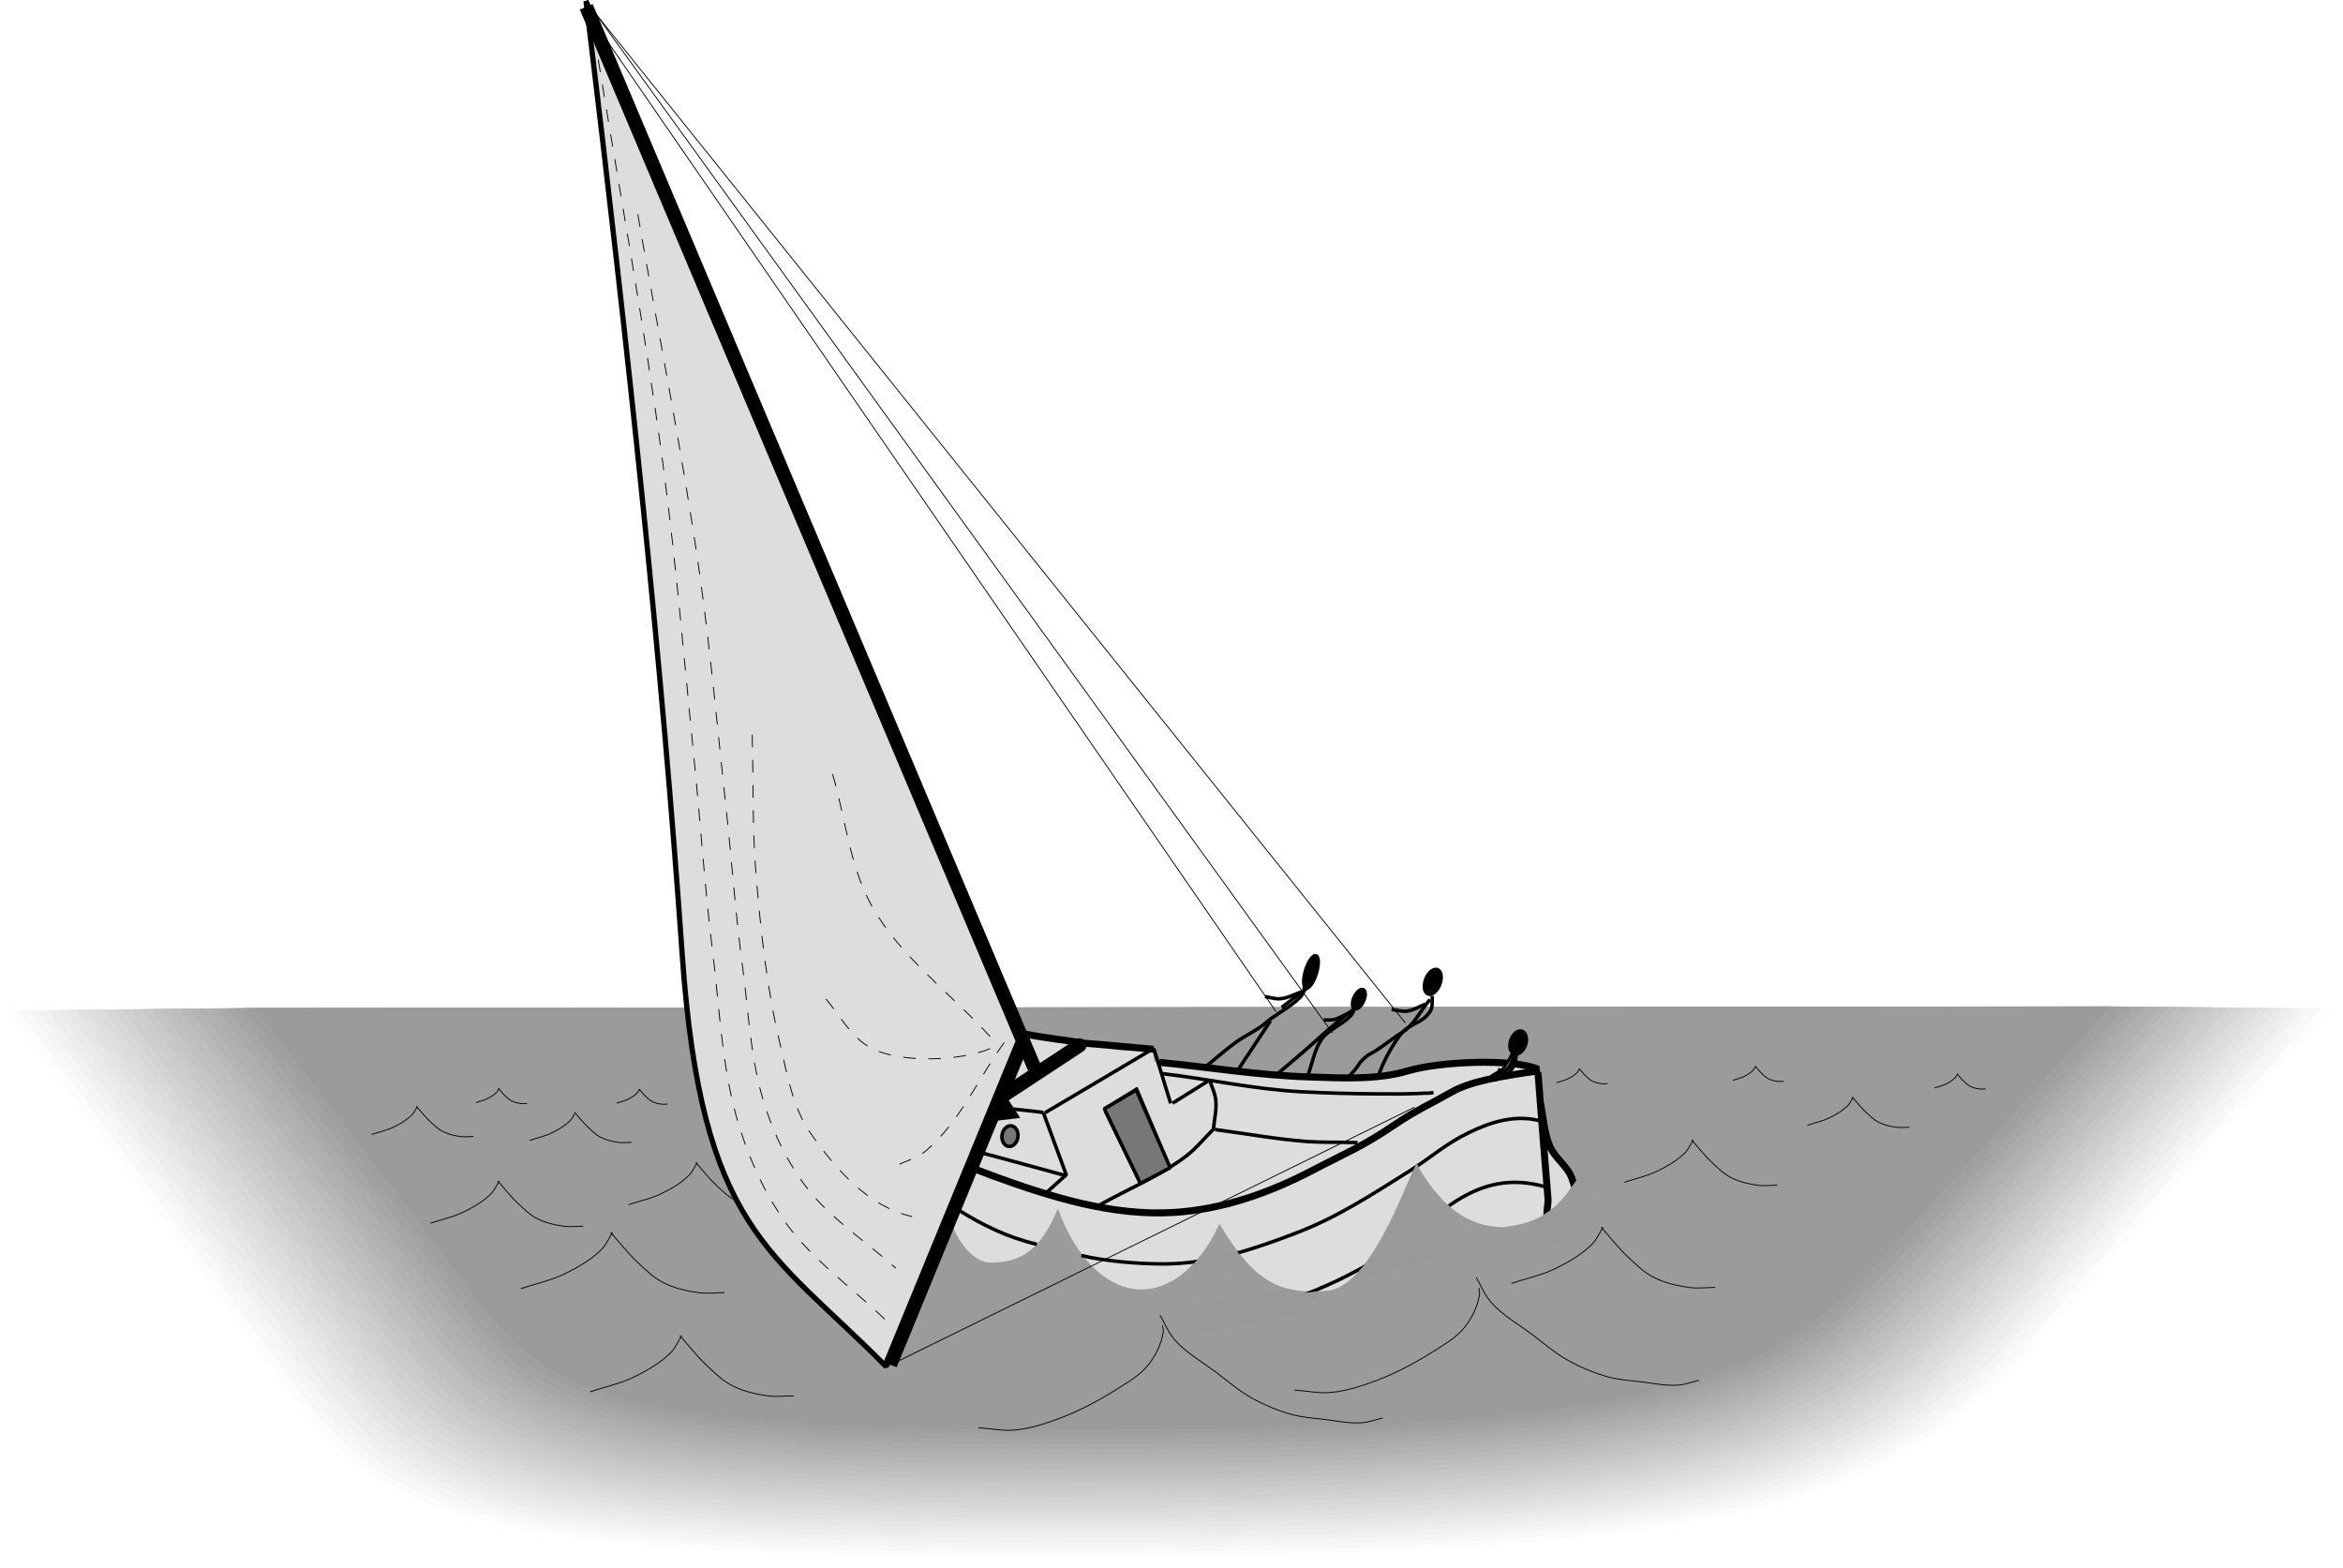 <?xml version="1.0" encoding="UTF-8"?>
<!-- Converted from an Acorn Draw file by !XP1Dr2SVG -->
<svg xmlns:svg="http://www.w3.org/2000/svg" xmlns="http://www.w3.org/2000/svg"
  width="837" height="560" viewBox="0 0 837 560">
<defs>
<marker id="Roundhead" viewBox="0 0 8 8" refX="0" refY="1" markerWidth="4" markerHeight="4" orient="auto">
<path d="M 0 0 L 0 2 C 0.553 2 1 1.553 1 1 C 1 0.447 0.553 0 0 0 z" />
</marker>
<marker id="Roundtail" viewBox="0 0 8 8" refX="1" refY="1" markerWidth="4" markerHeight="4" orient="auto">
<path d="M 1 2 C 0.447 2 0 1.553 0 1 C 0 0.447 0.447 0 1 0 z" />
</marker>
<marker id="Squarehead" viewBox="0 0 8 8" refX="0" refY="1" markerWidth="4" markerHeight="4" orient="auto">
<path d="M 0 0 L 1 0 L 1 2 L 0 2 z" />
</marker>
<marker id="Squaretail" viewBox="0 0 8 8" refX="1" refY="1" markerWidth="4" markerHeight="4" orient="auto">
<path d="M 0 0 L 1 0 L 1 2 L 0 2 z" />
</marker>
<marker id="Arrowhead" viewBox="0 0 8 8" refX="1" refY="2" markerWidth="8" markerHeight="8" orient="auto">
<path d="M 0 0 L 4 2 L 0 4 z" />
</marker>
<marker id="Arrowtail" viewBox="0 0 8 8" refX="3" refY="2" markerWidth="8" markerHeight="8" orient="auto">
<path d="M 0 2 L 4 4 L 4 0 z" />
</marker>
</defs>
<path d="M0 360.984L834.998 360.25L736.244 472.943C684.344 532.17 643.383 558.562 382.49 557.83C128.971 559.293 129.604 537.082 84.016 475.139L0 360.984Z" stroke-linejoin="bevel" style="fill:rgb(255,255,255);stroke-width:0;stroke:rgb(255,255,255);fill-rule:evenodd" />
<path d="M3.373 360.949L832 360.223L733.998 471.936C682.494 530.645 641.848 556.809 382.947 556.082C131.359 557.531 131.988 535.514 86.746 474.111L3.373 360.949Z" stroke-linejoin="bevel" style="fill:rgb(252,252,252);stroke-width:0;stroke:rgb(255,255,255);fill-rule:evenodd" />
<path d="M6.744 360.916L829.004 360.195L731.754 470.926C680.645 529.121 640.311 555.053 383.4 554.332C133.748 555.771 134.371 533.947 89.479 473.082L6.744 360.916Z" stroke-linejoin="bevel" style="fill:rgb(248,248,248);stroke-width:0;stroke:rgb(255,255,255);fill-rule:evenodd" />
<path d="M10.119 360.881L826.004 360.166L729.508 469.916C678.797 527.596 638.775 553.299 383.855 552.586C136.139 554.012 136.756 532.379 92.211 472.055L10.119 360.881Z" stroke-linejoin="bevel" style="fill:rgb(245,245,245);stroke-width:0;stroke:rgb(255,255,255);fill-rule:evenodd" />
<path d="M13.492 360.846L823.006 360.139L727.266 468.906C676.947 526.07 637.238 551.545 384.311 550.838C138.525 552.25 139.141 530.812 94.943 471.027L13.492 360.846Z" stroke-linejoin="bevel" style="fill:rgb(241,241,241);stroke-width:0;stroke:rgb(255,255,255);fill-rule:evenodd" />
<path d="M16.865 360.812L820.006 360.111L725.02 467.898C675.1 524.547 635.703 549.789 384.764 549.088C140.916 550.49 141.525 529.244 97.676 469.998L16.865 360.812Z" stroke-linejoin="bevel" style="fill:rgb(237,237,237);stroke-width:0;stroke:rgb(255,255,255);fill-rule:evenodd" />
<path d="M20.238 360.777L817.01 360.082L722.773 466.891C673.25 523.021 634.166 548.035 385.219 547.342C143.305 548.729 143.91 527.676 100.408 468.969L20.238 360.777Z" stroke-linejoin="bevel" style="fill:rgb(234,234,234);stroke-width:0;stroke:rgb(255,255,255);fill-rule:evenodd" />
<path d="M23.611 360.742L814.01 360.055L720.531 465.881C671.402 521.496 632.629 546.281 385.672 545.592C145.693 546.967 146.293 526.109 103.141 467.941L23.611 360.742Z" stroke-linejoin="bevel" style="fill:rgb(230,230,230);stroke-width:0;stroke:rgb(255,255,255);fill-rule:evenodd" />
<path d="M26.984 360.709L811.012 360.027L718.285 464.871C669.553 519.973 631.094 544.527 386.129 543.844C148.082 545.207 148.676 524.541 105.871 466.912L26.984 360.709Z" stroke-linejoin="bevel" style="fill:rgb(226,226,226);stroke-width:0;stroke:rgb(255,255,255);fill-rule:evenodd" />
<path d="M30.359 360.674L808.016 359.998L716.041 463.861C667.705 518.447 629.557 542.771 386.584 542.098C150.473 543.445 151.061 522.975 108.604 465.887L30.359 360.674Z" stroke-linejoin="bevel" style="fill:rgb(222,222,222);stroke-width:0;stroke:rgb(255,255,255);fill-rule:evenodd" />
<path d="M33.73 360.639L805.016 359.971L713.795 462.854C665.855 516.922 628.021 541.018 387.037 540.348C152.863 541.684 153.445 521.406 111.336 464.857L33.73 360.639Z" stroke-linejoin="bevel" style="fill:rgb(219,219,219);stroke-width:0;stroke:rgb(255,255,255);fill-rule:evenodd" />
<path d="M37.104 360.605L802.018 359.943L711.551 461.844C664.008 515.398 626.484 539.264 387.492 538.6C155.25 539.924 155.83 519.84 114.068 463.828L37.104 360.605Z" stroke-linejoin="bevel" style="fill:rgb(215,215,215);stroke-width:0;stroke:rgb(255,255,255);fill-rule:evenodd" />
<path d="M40.479 360.57L799.02 359.914L709.307 460.834C662.158 513.873 624.949 537.508 387.947 536.852C157.641 538.162 158.215 518.271 116.801 462.801L40.479 360.57Z" stroke-linejoin="bevel" style="fill:rgb(211,211,211);stroke-width:0;stroke:rgb(255,255,255);fill-rule:evenodd" />
<path d="M43.852 360.535L796.021 359.887L707.061 459.824C660.311 512.348 623.412 535.754 388.4 535.104C160.029 536.4 160.6 516.705 119.533 461.771L43.852 360.535Z" stroke-linejoin="bevel" style="fill:rgb(207,207,207);stroke-width:0;stroke:rgb(255,255,255);fill-rule:evenodd" />
<path d="M47.225 360.502L793.021 359.859L704.816 458.816C658.461 510.824 621.877 533.998 388.855 533.355C162.418 534.641 162.984 515.135 122.266 460.744L47.225 360.502Z" stroke-linejoin="bevel" style="fill:rgb(204,204,204);stroke-width:0;stroke:rgb(255,255,255);fill-rule:evenodd" />
<path d="M50.598 360.467L790.023 359.83L702.572 457.809C656.613 509.299 620.342 532.244 389.311 531.607C164.807 532.881 165.367 513.568 124.996 459.717L50.598 360.467Z" stroke-linejoin="bevel" style="fill:rgb(200,200,200);stroke-width:0;stroke:rgb(255,255,255);fill-rule:evenodd" />
<path d="M53.971 360.434L787.027 359.803L700.328 456.799C654.764 507.773 618.805 530.488 389.766 529.859C167.197 531.119 167.752 512.002 127.729 458.688L53.971 360.434Z" stroke-linejoin="bevel" style="fill:rgb(196,196,196);stroke-width:0;stroke:rgb(255,255,255);fill-rule:evenodd" />
<path d="M57.346 360.4L784.027 359.775L698.082 455.789C652.916 506.25 617.27 528.734 390.221 528.111C169.584 529.359 170.137 510.434 130.463 457.658L57.346 360.4Z" stroke-linejoin="bevel" style="fill:rgb(192,192,192);stroke-width:0;stroke:rgb(255,255,255);fill-rule:evenodd" />
<path d="M60.717 360.365L781.029 359.746L695.838 454.779C651.066 504.725 615.732 526.98 390.674 526.363C171.975 527.598 172.521 508.867 133.193 456.631L60.717 360.365Z" stroke-linejoin="bevel" style="fill:rgb(189,189,189);stroke-width:0;stroke:rgb(255,255,255);fill-rule:evenodd" />
<path d="M64.09 360.33L778.031 359.719L693.594 453.771C649.217 503.199 614.197 525.225 391.129 524.615C174.365 525.836 174.906 507.299 135.926 455.604L64.09 360.33Z" stroke-linejoin="bevel" style="fill:rgb(185,185,185);stroke-width:0;stroke:rgb(255,255,255);fill-rule:evenodd" />
<path d="M67.465 360.297L775.033 359.691L691.348 452.762C647.369 501.676 612.66 523.471 391.584 522.867C176.752 524.076 177.291 505.732 138.658 454.574L67.465 360.297Z" stroke-linejoin="bevel" style="fill:rgb(181,181,181);stroke-width:0;stroke:rgb(255,255,255);fill-rule:evenodd" />
<path d="M70.838 360.262L772.033 359.662L689.104 451.752C645.52 500.15 611.123 521.717 392.037 521.117C179.143 522.314 179.674 504.164 141.391 453.547L70.838 360.262Z" stroke-linejoin="bevel" style="fill:rgb(177,177,177);stroke-width:0;stroke:rgb(255,255,255);fill-rule:evenodd" />
<path d="M74.209 360.227L769.037 359.635L686.859 450.742C643.672 498.625 609.588 519.961 392.494 519.371C181.531 520.553 182.057 502.598 144.121 452.518L74.209 360.227Z" stroke-linejoin="bevel" style="fill:rgb(174,174,174);stroke-width:0;stroke:rgb(255,255,255);fill-rule:evenodd" />
<path d="M77.584 360.193L766.037 359.607L684.613 449.734C641.822 497.102 608.051 518.207 392.947 517.621C183.92 518.793 184.441 501.027 146.854 451.49L77.584 360.193Z" stroke-linejoin="bevel" style="fill:rgb(170,170,170);stroke-width:0;stroke:rgb(255,255,255);fill-rule:evenodd" />
<path d="M80.957 360.158L763.039 359.578L682.369 448.727C639.975 495.576 606.516 516.453 393.402 515.873C186.309 517.031 186.826 499.461 149.588 450.461L80.957 360.158Z" stroke-linejoin="bevel" style="fill:rgb(166,166,166);stroke-width:0;stroke:rgb(255,255,255);fill-rule:evenodd" />
<path d="M84.33 360.123L760.041 359.551L680.125 447.717C638.125 494.051 604.979 514.699 393.857 514.127C188.699 515.27 189.211 497.893 152.318 449.434L84.33 360.123Z" stroke-linejoin="bevel" style="fill:rgb(162,162,162);stroke-width:0;stroke:rgb(255,255,255);fill-rule:evenodd" />
<path d="M87.703 360.09L757.043 359.523L677.881 446.707C636.277 492.527 603.443 512.943 394.311 512.377C191.086 513.51 191.596 496.326 155.051 448.406L87.703 360.09Z" stroke-linejoin="bevel" style="fill:rgb(159,159,159);stroke-width:0;stroke:rgb(255,255,255);fill-rule:evenodd" />
<path d="M91.076 360.055L754.045 359.494L675.635 445.697C634.428 491.002 601.906 511.189 394.766 510.629C193.477 511.75 193.98 494.758 157.783 447.377L91.076 360.055Z" stroke-linejoin="bevel" style="fill:rgb(155,155,155);stroke-width:0;stroke:rgb(255,255,255);fill-rule:evenodd" />
<path d="M224.479 430.369C228.449 429.021 232.648 428.168 236.389 426.324C239.934 424.582 243.451 422.549 246.172 419.789C247.441 418.502 248.105 416.781 249.072 415.277" stroke-linejoin="bevel" style="fill:none;stroke-width:0.312;stroke:rgb(0,0,0);fill-rule:evenodd" />
<path d="M248.541 415.279C250.938 417.938 253.102 420.793 255.727 423.252C257.859 425.256 259.992 427.379 262.641 428.729C265.562 430.219 268.9 430.992 272.191 431.441C274.465 431.754 276.785 431.426 279.082 431.416" stroke-linejoin="bevel" style="fill:none;stroke-width:0.312;stroke:rgb(0,0,0);fill-rule:evenodd" />
<path d="M462.52 496.574C466.869 496.85 471.236 497.83 475.574 497.404C481.24 496.85 486.734 495.049 492.008 493.029C498.85 490.414 505.348 486.961 511.488 483.102C515.643 480.484 520.123 477.961 523.145 474.205C525.887 470.793 527.865 466.646 528.549 462.404C528.67 461.629 528.373 460.842 528.283 460.059" stroke-linejoin="bevel" style="fill:none;stroke-width:0.312;stroke:rgb(0,0,0);fill-rule:evenodd" />
<path d="M527.363 456.354C529.137 459.312 530.373 462.623 532.686 465.232C536.785 469.863 542.439 473.047 547.447 476.803C551.625 479.943 555.582 483.412 560.184 485.963C564.66 488.449 569.475 490.473 574.459 491.848C578.332 492.916 582.41 493.16 586.416 493.637C590.748 494.158 595.104 495.1 599.459 494.805C602.021 494.633 604.451 493.662 606.949 493.09" stroke-linejoin="bevel" style="fill:none;stroke-width:0.312;stroke:rgb(0,0,0);fill-rule:evenodd" />
<path d="M539.887 458.484C545.182 456.688 550.781 455.549 555.768 453.092C560.494 450.768 565.184 448.057 568.812 444.377C570.506 442.662 571.391 440.367 572.68 438.363" stroke-linejoin="bevel" style="fill:none;stroke-width:0.312;stroke:rgb(0,0,0);fill-rule:evenodd" />
<path d="M571.971 438.365C575.166 441.908 578.051 445.717 581.553 448.996C584.396 451.666 587.238 454.498 590.77 456.297C594.666 458.285 599.117 459.314 603.504 459.914C606.535 460.332 609.631 459.893 612.693 459.881" stroke-linejoin="bevel" style="fill:none;stroke-width:0.312;stroke:rgb(0,0,0);fill-rule:evenodd" />
<path d="M580.283 422.332C584.254 420.984 588.453 420.131 592.193 418.287C595.738 416.545 599.256 414.512 601.977 411.752C603.246 410.465 603.91 408.744 604.877 407.24" stroke-linejoin="bevel" style="fill:none;stroke-width:0.312;stroke:rgb(0,0,0);fill-rule:evenodd" />
<path d="M604.346 407.242C606.742 409.9 608.906 412.756 611.531 415.215C613.664 417.219 615.797 419.342 618.445 420.691C621.367 422.182 624.705 422.955 627.996 423.404C630.27 423.717 632.59 423.389 634.887 423.379" stroke-linejoin="bevel" style="fill:none;stroke-width:0.312;stroke:rgb(0,0,0);fill-rule:evenodd" />
<path d="M349.525 510.008C353.875 510.283 358.242 511.264 362.58 510.838C368.246 510.283 373.74 508.482 379.014 506.463C385.855 503.848 392.354 500.395 398.494 496.535C402.648 493.918 407.129 491.395 410.15 487.639C412.893 484.227 414.871 480.08 415.555 475.838C415.676 475.062 415.379 474.275 415.289 473.492" stroke-linejoin="bevel" style="fill:none;stroke-width:0.312;stroke:rgb(0,0,0);fill-rule:evenodd" />
<path d="M414.369 469.787C416.143 472.746 417.379 476.057 419.691 478.666C423.791 483.297 429.445 486.48 434.453 490.236C438.631 493.377 442.588 496.846 447.189 499.396C451.666 501.883 456.48 503.906 461.465 505.281C465.338 506.35 469.416 506.594 473.422 507.07C477.754 507.592 482.109 508.533 486.465 508.238C489.027 508.066 491.457 507.096 493.955 506.523" stroke-linejoin="bevel" style="fill:none;stroke-width:0.312;stroke:rgb(0,0,0);fill-rule:evenodd" />
<path d="M186.035 460.35C191.33 458.553 196.93 457.414 201.916 454.957C206.643 452.633 211.332 449.922 214.961 446.242C216.654 444.527 217.539 442.232 218.828 440.229" stroke-linejoin="bevel" style="fill:none;stroke-width:0.312;stroke:rgb(0,0,0);fill-rule:evenodd" />
<path d="M218.119 440.23C221.314 443.773 224.199 447.582 227.701 450.861C230.545 453.531 233.387 456.363 236.918 458.162C240.814 460.15 245.266 461.18 249.652 461.779C252.684 462.197 255.779 461.758 258.842 461.746" stroke-linejoin="bevel" style="fill:none;stroke-width:0.312;stroke:rgb(0,0,0);fill-rule:evenodd" />
<path d="M153.756 436.967C157.727 435.619 161.926 434.766 165.666 432.922C169.211 431.18 172.729 429.146 175.449 426.387C176.719 425.1 177.383 423.379 178.35 421.875" stroke-linejoin="bevel" style="fill:none;stroke-width:0.312;stroke:rgb(0,0,0);fill-rule:evenodd" />
<path d="M177.818 421.877C180.215 424.535 182.379 427.391 185.004 429.85C187.137 431.854 189.27 433.977 191.918 435.326C194.84 436.816 198.178 437.59 201.469 438.039C203.742 438.352 206.062 438.023 208.359 438.014" stroke-linejoin="bevel" style="fill:none;stroke-width:0.312;stroke:rgb(0,0,0);fill-rule:evenodd" />
<path d="M210.76 497.215C216.055 495.418 221.654 494.279 226.641 491.822C231.367 489.498 236.057 486.787 239.686 483.107C241.379 481.393 242.264 479.098 243.553 477.094" stroke-linejoin="bevel" style="fill:none;stroke-width:0.312;stroke:rgb(0,0,0);fill-rule:evenodd" />
<path d="M242.844 477.096C246.039 480.639 248.924 484.447 252.426 487.727C255.27 490.396 258.111 493.229 261.643 495.027C265.539 497.016 269.99 498.045 274.377 498.645C277.408 499.062 280.504 498.623 283.566 498.611" stroke-linejoin="bevel" style="fill:none;stroke-width:0.312;stroke:rgb(0,0,0);fill-rule:evenodd" />
<path d="M132.725 405.279C135.371 404.381 138.172 403.812 140.664 402.584C143.027 401.422 145.373 400.066 147.188 398.227C148.033 397.369 148.477 396.221 149.121 395.219" stroke-linejoin="bevel" style="fill:none;stroke-width:0.312;stroke:rgb(0,0,0);fill-rule:evenodd" />
<path d="M148.766 395.221C150.363 396.992 151.807 398.896 153.557 400.535C154.979 401.871 156.4 403.287 158.166 404.186C160.113 405.18 162.34 405.695 164.533 405.994C166.049 406.203 167.596 405.984 169.127 405.979" stroke-linejoin="bevel" style="fill:none;stroke-width:0.312;stroke:rgb(0,0,0);fill-rule:evenodd" />
<path d="M189.193 407.373C191.84 406.475 194.641 405.906 197.133 404.678C199.496 403.516 201.842 402.16 203.656 400.32C204.502 399.463 204.945 398.314 205.59 397.312" stroke-linejoin="bevel" style="fill:none;stroke-width:0.312;stroke:rgb(0,0,0);fill-rule:evenodd" />
<path d="M205.234 397.314C206.832 399.086 208.275 400.99 210.025 402.629C211.447 403.965 212.869 405.381 214.635 406.279C216.582 407.273 218.809 407.789 221.002 408.088C222.518 408.297 224.064 408.078 225.596 408.072" stroke-linejoin="bevel" style="fill:none;stroke-width:0.312;stroke:rgb(0,0,0);fill-rule:evenodd" />
<path d="M645.662 401.967C648.309 401.068 651.109 400.5 653.602 399.271C655.965 398.109 658.311 396.754 660.125 394.914C660.971 394.057 661.414 392.908 662.059 391.906" stroke-linejoin="bevel" style="fill:none;stroke-width:0.312;stroke:rgb(0,0,0);fill-rule:evenodd" />
<path d="M661.703 391.908C663.301 393.68 664.744 395.584 666.494 397.223C667.916 398.559 669.338 399.975 671.104 400.873C673.051 401.867 675.277 402.383 677.471 402.682C678.986 402.891 680.533 402.672 682.064 402.666" stroke-linejoin="bevel" style="fill:none;stroke-width:0.312;stroke:rgb(0,0,0);fill-rule:evenodd" />
<path d="M619.006 385.906C620.328 385.457 621.729 385.172 622.975 384.559C624.156 383.977 625.33 383.299 626.236 382.379C626.66 381.951 626.881 381.377 627.203 380.875" stroke-linejoin="bevel" style="fill:none;stroke-width:0.312;stroke:rgb(0,0,0);fill-rule:evenodd" />
<path d="M627.025 380.877C627.824 381.762 628.547 382.715 629.422 383.533C630.133 384.201 630.844 384.91 631.727 385.359C632.699 385.855 633.812 386.113 634.91 386.264C635.668 386.367 636.441 386.258 637.207 386.256" stroke-linejoin="bevel" style="fill:none;stroke-width:0.312;stroke:rgb(0,0,0);fill-rule:evenodd" />
<path d="M691.1 388.625C692.422 388.176 693.822 387.891 695.068 387.277C696.25 386.695 697.424 386.018 698.33 385.098C698.754 384.67 698.975 384.096 699.297 383.594" stroke-linejoin="bevel" style="fill:none;stroke-width:0.312;stroke:rgb(0,0,0);fill-rule:evenodd" />
<path d="M699.119 383.596C699.918 384.48 700.641 385.434 701.516 386.252C702.227 386.92 702.938 387.629 703.82 388.078C704.793 388.574 705.906 388.832 707.004 388.982C707.762 389.086 708.535 388.977 709.301 388.975" stroke-linejoin="bevel" style="fill:none;stroke-width:0.312;stroke:rgb(0,0,0);fill-rule:evenodd" />
<path d="M170.068 393.844C171.391 393.395 172.791 393.109 174.037 392.496C175.219 391.914 176.393 391.236 177.299 390.316C177.723 389.889 177.943 389.314 178.266 388.812" stroke-linejoin="bevel" style="fill:none;stroke-width:0.312;stroke:rgb(0,0,0);fill-rule:evenodd" />
<path d="M178.088 388.814C178.887 389.699 179.609 390.652 180.484 391.471C181.195 392.139 181.906 392.848 182.789 393.297C183.762 393.793 184.875 394.051 185.973 394.201C186.73 394.305 187.504 394.195 188.27 394.193" stroke-linejoin="bevel" style="fill:none;stroke-width:0.312;stroke:rgb(0,0,0);fill-rule:evenodd" />
<path d="M220.287 394.062C221.609 393.613 223.01 393.328 224.256 392.715C225.438 392.133 226.611 391.455 227.518 390.535C227.941 390.107 228.162 389.533 228.484 389.031" stroke-linejoin="bevel" style="fill:none;stroke-width:0.312;stroke:rgb(0,0,0);fill-rule:evenodd" />
<path d="M228.307 389.033C229.105 389.918 229.828 390.871 230.703 391.689C231.414 392.357 232.125 393.066 233.008 393.516C233.98 394.012 235.094 394.27 236.191 394.42C236.949 394.523 237.723 394.414 238.488 394.412" stroke-linejoin="bevel" style="fill:none;stroke-width:0.312;stroke:rgb(0,0,0);fill-rule:evenodd" />
<path d="M556.1 386.75C557.422 386.301 558.822 386.016 560.068 385.402C561.25 384.82 562.424 384.143 563.33 383.223C563.754 382.795 563.975 382.221 564.297 381.719" stroke-linejoin="bevel" style="fill:none;stroke-width:0.312;stroke:rgb(0,0,0);fill-rule:evenodd" />
<path d="M564.119 381.721C564.918 382.605 565.641 383.559 566.516 384.377C567.227 385.045 567.938 385.754 568.82 386.203C569.793 386.699 570.906 386.957 572.004 387.107C572.762 387.211 573.535 387.102 574.301 387.1" stroke-linejoin="bevel" style="fill:none;stroke-width:0.312;stroke:rgb(0,0,0);fill-rule:evenodd" />
<path d="M365.852 373.156L339.906 434.244C338.725 437.035 345.031 449.994 353.031 450.994C367.604 451.494 373.074 442.912 377.906 431.744C391.531 468.619 420.447 469.869 435.613 437.203C446.779 455.537 455.281 463.037 474.281 461.037C488.947 459.703 501.113 425.871 505.947 415.537C517.613 436.371 529.447 438.037 536.613 438.369C546.447 437.369 555.031 434.619 562.406 422.369C562.041 419.705 552.031 411.857 551.566 406.727L549.424 383.156C549.178 380.453 544.744 380.453 542.031 380.369C536.195 380.193 528.564 378.711 522.781 379.494C515.451 380.49 509.799 382.703 502.406 382.869C490.156 385.369 477.49 386.152 465.137 385.299C455.09 384.607 445.139 382.9 435.137 381.727C428.947 381.002 422.787 379.943 416.566 379.584C415.377 379.518 413.973 380.264 412.994 379.584C411.32 378.426 412.652 374.816 410.852 373.869C409.111 372.957 407.098 375.203 405.137 375.299C396.963 375.705 388.992 372.539 380.852 371.727C376.344 371.279 371.715 370.09 367.281 371.014C366.238 371.232 364.424 371.377 364.424 372.441C364.422 372.975 366.059 372.668 365.852 373.156Z" stroke-linejoin="bevel" style="fill:rgb(221,221,221);stroke-width:0;stroke:rgb(255,255,255);fill-rule:evenodd" />
<path d="M385.656 373.422L354.779 393.729" stroke-linejoin="bevel" stroke-linecap="round" marker-end="url(#Arrowhead)" style="fill:rgb(255,255,255);stroke-width:5;stroke:rgb(0,0,0);fill-rule:evenodd" />
<path d="M290.678 384.676C311.586 399.818 331.469 411.518 354.418 419.941C375.088 427.531 397.389 434.486 419.375 433.104C436.945 431.996 453.465 426.109 468.709 418.156C481.445 411.516 486.516 409.703 498.281 401.744C505.863 396.615 511.105 394.344 518.531 390.119C525.246 386.303 535.656 384.494 550.137 382.441" stroke-linejoin="bevel" style="fill:none;stroke-width:2.5;stroke:rgb(0,0,0);fill-rule:evenodd" />
<path d="M386.281 448.494C390.094 449.432 395.031 450.191 400.234 450.711C405.438 451.23 410.906 451.512 415.781 451.494C432.656 451.432 447.93 446.205 462.906 440.494C478.029 434.729 490.229 426.619 503.566 418.279C511.652 413.217 516.088 408.77 524.824 404.549C531.547 401.303 541.641 397.297 552.281 401.014" stroke-linejoin="bevel" style="fill:none;stroke-width:1.25;stroke:rgb(0,0,0);fill-rule:evenodd" />
<path d="M435.039 470.877C445.629 467.969 456.623 466.068 466.805 462.16C476.875 458.293 486.43 453.273 495.494 447.709C513.002 436.127 526.328 416.426 552.475 424.074" stroke-linejoin="bevel" style="fill:none;stroke-width:1.25;stroke:rgb(0,0,0);fill-rule:evenodd" />
<path d="M285.121 425.506C287.986 424.551 291.293 424.363 293.713 422.639C295.715 421.211 296.619 418.771 298.07 416.838" stroke-linejoin="bevel" style="fill:none;stroke-width:1.25;stroke:rgb(0,0,0);fill-rule:evenodd" />
<path d="M299.166 416.652C301.242 419.738 303.18 422.91 305.396 425.908C307.697 429.029 310.279 431.957 312.723 434.979" stroke-linejoin="bevel" style="fill:none;stroke-width:1.25;stroke:rgb(0,0,0);fill-rule:evenodd" />
<path d="M291.713 384.352C291.182 389.887 289.395 395.445 290.125 400.957C290.986 407.461 294.732 413.246 297.037 419.391" stroke-linejoin="bevel" style="fill:none;stroke-width:1.25;stroke:rgb(0,0,0);fill-rule:evenodd" />
<path d="M306.123 382.277C306.785 387.301 307.447 392.324 308.109 397.348" stroke-linejoin="bevel" style="fill:none;stroke-width:1.25;stroke:rgb(0,0,0);fill-rule:evenodd" />
<path d="M308.109 397.348C314.477 400.008 320.684 403.082 327.209 405.33C336.744 408.615 346.664 410.678 356.395 413.338C364.611 415.584 372.83 417.816 381.049 420.055" stroke-linejoin="bevel" style="fill:none;stroke-width:1.25;stroke:rgb(0,0,0);fill-rule:evenodd" />
<path d="M381.049 420.055C378.264 412.502 375.479 404.945 372.693 397.389" stroke-linejoin="bevel" style="fill:none;stroke-width:1.25;stroke:rgb(0,0,0);fill-rule:evenodd" />
<path d="M372.693 397.389C364.328 396.252 355.799 395.955 347.592 393.975C340.092 392.164 332.873 389.281 325.762 386.293C322.521 384.934 319.453 383.193 316.303 381.643" stroke-linejoin="bevel" style="fill:none;stroke-width:1.25;stroke:rgb(0,0,0);fill-rule:evenodd" />
<path d="M373.354 397.479C386.281 389.82 399.23 382.191 412.141 374.498" stroke-linejoin="bevel" style="fill:none;stroke-width:1.25;stroke:rgb(0,0,0);fill-rule:evenodd" />
<path d="M412.141 374.498C414.164 381.053 416.188 387.609 418.211 394.162" stroke-linejoin="bevel" style="fill:none;stroke-width:1.25;stroke:rgb(0,0,0);fill-rule:evenodd" />
<path d="M412.055 374.822C403.953 374.098 394.49 373.189 386.248 372.572C381.605 371.568 375.951 371.297 365.508 369.246" stroke-linejoin="bevel" style="fill:none;stroke-width:2.5;stroke:rgb(0,0,0);fill-rule:evenodd" />
<path d="M549.531 381.994C540.531 377.994 514.254 379.184 503.156 382.494C491.881 385.859 479.209 385.078 467.27 384.689C449.488 384.115 431.857 381.219 414.152 379.48" stroke-linejoin="bevel" style="fill:none;stroke-width:2.5;stroke:rgb(0,0,0);fill-rule:evenodd" />
<path d="M430.008 381.639C433.787 378.566 437.416 375.293 441.354 372.418C444.914 369.818 449.109 368.082 452.432 365.178C457.023 361.162 467.125 356.707 465.807 352.49" stroke-linejoin="bevel" style="fill:none;stroke-width:1.25;stroke:rgb(0,0,0);fill-rule:evenodd" />
<path d="M441.986 382.596C445.939 376.631 449.891 370.664 453.842 364.697" stroke-linejoin="bevel" style="fill:none;stroke-width:1.25;stroke:rgb(0,0,0);fill-rule:evenodd" />
<path d="M457.865 359.861C461.117 357.389 464.369 354.916 467.621 352.443" stroke-linejoin="bevel" style="fill:none;stroke-width:1.25;stroke:rgb(0,0,0);fill-rule:evenodd" />
<path d="M468.439 351.633C467.006 353.643 465.793 353.27 465.734 350.801C465.68 348.332 466.797 344.701 468.23 342.689C469.666 340.682 470.877 341.053 470.936 343.521C470.992 345.99 469.875 349.621 468.439 351.633Z" stroke-linejoin="bevel" style="fill:rgb(0,0,0);stroke-width:1.25;stroke:rgb(0,0,0);fill-rule:evenodd" />
<path d="M512.406 354.484C510.779 355.811 509.203 355.201 508.887 353.127C508.572 351.051 509.637 348.295 511.266 346.969C512.895 345.645 514.469 346.254 514.783 348.328C515.098 350.404 514.033 353.16 512.406 354.484Z" stroke-linejoin="bevel" style="fill:rgb(0,0,0);stroke-width:1.25;stroke:rgb(0,0,0);fill-rule:evenodd" />
<path d="M481.434 384.885C486.584 379.98 484.18 380.465 488.84 376.811C492.611 375.053 497.396 370.854 500.441 369.098C505.033 366.451 507.365 361.068 510.828 357.053" stroke-linejoin="bevel" style="fill:none;stroke-width:1.25;stroke:rgb(0,0,0);fill-rule:evenodd" />
<path d="M492.252 384.799C493.801 379.949 497.072 373.777 500.143 369.752C503.547 365.279 507.973 365.924 510.975 361.158C511.939 359.623 511.457 357.543 511.699 355.734" stroke-linejoin="bevel" style="fill:none;stroke-width:1.25;stroke:rgb(0,0,0);fill-rule:evenodd" />
<path d="M415.152 383.512C431.951 385.469 447.912 389.102 464.809 389.996C473.955 390.482 482.689 390.693 491.551 390.754C499.137 390.807 501.41 390.828 507.828 390.564C509.576 390.379 509.434 390.695 512.107 390.299" stroke-linejoin="bevel" style="fill:none;stroke-width:1.25;stroke:rgb(0,0,0);fill-rule:evenodd" />
<path d="M418.898 394.064C423.203 391.383 427.508 388.699 431.814 386.018" stroke-linejoin="bevel" style="fill:none;stroke-width:1.25;stroke:rgb(0,0,0);fill-rule:evenodd" />
<path d="M432.137 385.773C432.865 388.18 434.055 390.492 434.326 392.99C434.693 396.404 433.777 399.838 433.504 403.26" stroke-linejoin="bevel" style="fill:none;stroke-width:1.25;stroke:rgb(0,0,0);fill-rule:evenodd" />
<path d="M433.828 403.016C430.391 406.391 427.361 410.25 423.51 413.146C414.055 420.254 402.896 424.758 392.592 430.564" stroke-linejoin="bevel" style="fill:none;stroke-width:1.25;stroke:rgb(0,0,0);fill-rule:evenodd" />
<path d="M380.803 419.734C378.395 421.904 375.982 424.076 373.572 426.248" stroke-linejoin="bevel" style="fill:none;stroke-width:1.25;stroke:rgb(0,0,0);fill-rule:evenodd" />
<path d="M405.809 388.535C409.807 398.016 413.803 407.5 417.799 416.98" stroke-linejoin="bevel" style="fill:none;stroke-width:1.25;stroke:rgb(0,0,0);fill-rule:evenodd" />
<path d="M406.336 388.895C402.354 391.33 398.367 393.771 394.385 396.207" stroke-linejoin="bevel" style="fill:none;stroke-width:1.25;stroke:rgb(0,0,0);fill-rule:evenodd" />
<path d="M394.873 396.852C399.078 405.498 403.285 414.143 407.492 422.789" stroke-linejoin="bevel" style="fill:none;stroke-width:1.25;stroke:rgb(0,0,0);fill-rule:evenodd" />
<path d="M319.135 395.047C317.625 396.195 315.477 395.902 314.328 394.395C313.182 392.887 313.475 390.736 314.982 389.592C316.49 388.445 318.641 388.738 319.787 390.246C320.936 391.752 320.643 393.902 319.135 395.047Z" stroke-linejoin="bevel" style="fill:none;stroke-width:1.25;stroke:rgb(0,0,0);fill-rule:evenodd" />
<path d="M334.699 401.201C333.521 402.395 331.908 402.174 331.094 400.711C330.279 399.25 330.57 397.1 331.746 395.91C332.924 394.719 334.535 394.938 335.352 396.4C336.166 397.861 335.873 400.012 334.699 401.201Z" stroke-linejoin="bevel" style="fill:none;stroke-width:1.25;stroke:rgb(0,0,0);fill-rule:evenodd" />
<path d="M362.447 408.719C361.146 410.006 359.352 409.762 358.443 408.174C357.533 406.588 357.85 404.256 359.15 402.969C360.451 401.682 362.246 401.926 363.154 403.514C364.064 405.102 363.748 407.434 362.447 408.719Z" stroke-linejoin="bevel" style="fill:rgb(119,119,119);stroke-width:1.25;stroke:rgb(0,0,0);fill-rule:evenodd" />
<path d="M434.076 403.506C444.969 404.926 455.82 406.934 466.758 407.762C471.906 408.154 477.078 407.969 482.238 408.1C483.145 408.123 484.057 408.154 484.965 408.18" stroke-linejoin="bevel" style="fill:none;stroke-width:1.25;stroke:rgb(0,0,0);fill-rule:evenodd" />
<path d="M209.578 4L455.807 361.35L455.807 361.35" stroke-linejoin="bevel" style="fill:none;stroke-width:0.312;stroke:rgb(0,0,0);fill-rule:evenodd" />
<path d="M212.406 4.389L475.99 368.965" stroke-linejoin="bevel" style="fill:none;stroke-width:0.312;stroke:rgb(0,0,0);fill-rule:evenodd" />
<path d="M212.408 4.385L502.012 365.383" stroke-linejoin="bevel" style="fill:none;stroke-width:0.312;stroke:rgb(0,0,0);fill-rule:evenodd" />
<path d="M451.898 356.021C453.738 356.273 455.57 356.945 457.42 356.773C460.217 356.514 462.754 355.002 465.422 354.115" stroke-linejoin="bevel" style="fill:none;stroke-width:1.25;stroke:rgb(0,0,0);fill-rule:evenodd" />
<path d="M497.125 360.592C498.971 360.795 500.82 361.439 502.664 361.201C504.926 360.91 506.924 359.568 509.053 358.752" stroke-linejoin="bevel" style="fill:none;stroke-width:1.25;stroke:rgb(0,0,0);fill-rule:evenodd" />
<path d="M364.355 371.072L209.35 0.361C225.137 131.014 236.443 237.137 243.709 341.014C250.6 439.541 275.379 446.508 316.566 488.156L364.355 371.072Z" stroke-linejoin="bevel" style="fill:rgb(221,221,221);stroke-width:1.875;stroke:rgb(0,0,0);fill-rule:evenodd" />
<path d="M347.842 333.502L370.504 384.162" stroke-linejoin="bevel" style="fill:rgb(255,255,255);stroke-width:1.25;stroke:rgb(0,0,0);fill-rule:evenodd" />
<path d="M317.994 487.609L505.281 395.537" stroke-linejoin="bevel" style="fill:rgb(255,255,255);stroke-width:0.312;stroke:rgb(0,0,0);fill-rule:evenodd" />
<path d="M485.426 359.9C484.168 360.883 483.15 360.344 483.152 358.697C483.158 357.049 484.184 354.914 485.441 353.93C486.701 352.947 487.719 353.484 487.715 355.131C487.707 356.781 486.684 358.914 485.426 359.9Z" stroke-linejoin="bevel" style="fill:rgb(0,0,0);stroke-width:1.25;stroke:rgb(0,0,0);fill-rule:evenodd" />
<path d="M455.682 384.166C460.742 379.805 465.934 375.605 470.861 371.08C474.527 367.713 480.324 362.861 483.322 360.736" stroke-linejoin="bevel" style="fill:none;stroke-width:1.25;stroke:rgb(0,0,0);fill-rule:evenodd" />
<path d="M467.023 384.697C468.836 380.053 469.494 374.703 472.459 370.764C475.09 367.27 483.453 364.229 483.646 360.477" stroke-linejoin="bevel" style="fill:none;stroke-width:1.25;stroke:rgb(0,0,0);fill-rule:evenodd" />
<path d="M472.922 364.33C474.074 364.301 475.252 364.488 476.381 364.24C478.246 363.83 479.91 362.721 481.676 361.963" stroke-linejoin="bevel" style="fill:none;stroke-width:1.25;stroke:rgb(0,0,0);fill-rule:evenodd" />
<path d="M209.424 2.441L370.852 384.584" stroke-linejoin="bevel" style="fill:rgb(255,255,255);stroke-width:5;stroke:rgb(0,0,0);fill-rule:evenodd" />
<path d="M365.852 371.014L317.994 487.441L317.994 487.441" stroke-linejoin="bevel" style="fill:rgb(255,255,255);stroke-width:5;stroke:rgb(0,0,0);fill-rule:evenodd" />
<path stroke-dasharray="4.5, 4.5, 4.5, 4.5, 4.5, 4.5" d="M212.281 12.441C220.543 64.182 230.205 115.73 237.074 167.662C241.652 202.289 244.516 237.109 248.014 271.852C250.297 294.525 251.77 317.281 254.576 339.895C257.166 360.762 257.814 382.146 264.057 402.268C267.854 414.512 273.27 426.531 280.832 436.998C290.51 450.396 304.652 460.152 316.566 471.729" stroke-linejoin="bevel" style="fill:none;stroke-width:0.312;stroke:rgb(0,0,0);fill-rule:evenodd" />
<path stroke-dasharray="4.5, 4.5, 4.5, 4.5, 4.5, 4.5" d="M227.857 76.586C235.154 118.994 243.691 161.244 249.762 203.807C253.809 232.186 256.338 260.725 259.428 289.201C261.445 307.783 262.746 326.434 265.227 344.969C267.514 362.072 268.086 379.598 273.602 396.09C276.957 406.125 281.744 415.975 288.424 424.555C296.977 435.535 309.471 443.531 320 453.018" stroke-linejoin="bevel" style="fill:none;stroke-width:0.312;stroke:rgb(0,0,0);fill-rule:evenodd" />
<path stroke-dasharray="4.5, 4.5, 4.5, 4.5, 4.5, 4.5" d="M268.709 262.441C269.184 279.346 268.699 296.307 270.137 313.156C271.852 333.287 274 353.51 278.709 373.156C281.287 383.92 283.125 395.482 289.424 404.584C298.373 417.521 310.137 431.014 325.852 434.584" stroke-linejoin="bevel" style="fill:none;stroke-width:0.312;stroke:rgb(0,0,0);fill-rule:evenodd" />
<path stroke-dasharray="4.5, 4.5, 4.5, 4.5, 4.5, 4.5" d="M358.709 372.441C349.424 385.299 342.936 400.744 330.852 411.014C327.605 413.773 323.232 414.822 319.424 416.727" stroke-linejoin="bevel" style="fill:none;stroke-width:0.312;stroke:rgb(0,0,0);fill-rule:evenodd" />
<path stroke-dasharray="4.5, 4.5, 4.5, 4.5, 4.5, 4.5" d="M353.709 370.299C339.662 354.822 321.834 342.074 311.566 323.869C303.387 309.371 302.043 291.967 297.281 276.014" stroke-linejoin="bevel" style="fill:none;stroke-width:0.312;stroke:rgb(0,0,0);fill-rule:evenodd" />
<path stroke-dasharray="4.5, 4.5, 4.5, 4.5, 4.5, 4.5" d="M353.709 374.584C343.709 378.869 322.494 380.01 311.566 374.584C303.719 370.689 299.66 361.729 293.709 355.299" stroke-linejoin="bevel" style="fill:none;stroke-width:0.312;stroke:rgb(0,0,0);fill-rule:evenodd" />
<path d="M549.424 383.156C550.613 398.156 551.717 413.164 552.994 428.156C553.217 430.777 551.627 434.408 553.709 436.014C556.002 437.785 560.467 436.844 562.281 434.584C565.115 431.053 563.021 425.303 561.566 421.014C560.078 416.637 555.543 413.828 553.709 409.584C551.484 404.441 551.326 398.633 550.137 393.156" stroke-linejoin="bevel" style="fill:none;stroke-width:2.5;stroke:rgb(0,0,0);fill-rule:evenodd" />
<path d="M460.613 460.537L466.947 461.703L471.281 461.203L466.947 468.869L427.613 476.537L426.947 465.537L460.613 460.537Z" stroke-linejoin="bevel" style="fill:rgb(153,153,153);stroke-width:0;stroke:rgb(255,255,255);fill-rule:evenodd" />
<path d="M370.406 444.494C359.906 441.994 350.906 437.619 342.031 431.994" stroke-linejoin="bevel" style="fill:none;stroke-width:1.25;stroke:rgb(0,0,0);fill-rule:evenodd" />
<path d="M394.531 396.119L407.406 422.744L418.031 417.119L405.906 389.369L394.531 396.119Z" stroke-linejoin="bevel" style="fill:rgb(119,119,119);stroke-width:1.25;stroke:rgb(0,0,0);fill-rule:evenodd" />
<path d="M428.947 448.703L424.113 453.869L434.281 455.869L444.781 450.703L441.447 446.369L428.947 448.703Z" stroke-linejoin="bevel" style="fill:rgb(153,153,153);stroke-width:0;stroke:rgb(255,255,255);fill-rule:evenodd" />
<path d="M484.613 457.703L485.281 454.203L489.281 449.703L493.197 445.578L506.031 415.369L506.781 416.869L508.031 427.494L517.447 430.369L518.781 432.203L518.781 447.203L484.613 457.703Z" stroke-linejoin="bevel" style="fill:rgb(153,153,153);stroke-width:0;stroke:rgb(255,255,255);fill-rule:evenodd" />
<path d="M548.781 436.203L551.156 434.119L553.906 432.244L559.406 432.369L561.156 424.369L564.781 419.369L571.613 435.037L559.281 445.203L552.281 443.203L548.781 436.203Z" stroke-linejoin="bevel" style="fill:rgb(153,153,153);stroke-width:0;stroke:rgb(255,255,255);fill-rule:evenodd" />
<path d="M543.217 375.877C541.666 377.105 540.02 376.547 539.535 374.629C539.053 372.711 539.914 370.164 541.465 368.938C543.016 367.709 544.664 368.268 545.148 370.188C545.633 372.104 544.768 374.65 543.217 375.877Z" stroke-linejoin="bevel" style="fill:rgb(0,0,0);stroke-width:1.25;stroke:rgb(0,0,0);fill-rule:evenodd" />
<path d="M537.613 384.945C538.711 383.449 540.191 382.168 540.906 380.449C541.779 378.348 541.615 375.945 541.973 373.691" stroke-linejoin="bevel" style="fill:none;stroke-width:1.25;stroke:rgb(0,0,0);fill-rule:evenodd" />
<path d="M532.725 384.502C534.275 383.482 536.111 382.801 537.381 381.441C538.938 379.777 539.623 377.469 540.744 375.484" stroke-linejoin="bevel" style="fill:none;stroke-width:1.25;stroke:rgb(0,0,0);fill-rule:evenodd" />
<path d="M541.281 375.869C540.656 377.619 540.197 379.58 539.156 381.119C538.346 382.318 537.238 383.037 536.156 383.994" stroke-linejoin="bevel" stroke-linecap="round" marker-end="url(#Arrowhead)" style="fill:rgb(119,119,119);stroke-width:1.25;stroke:rgb(0,0,0);fill-rule:evenodd" />
</svg>
